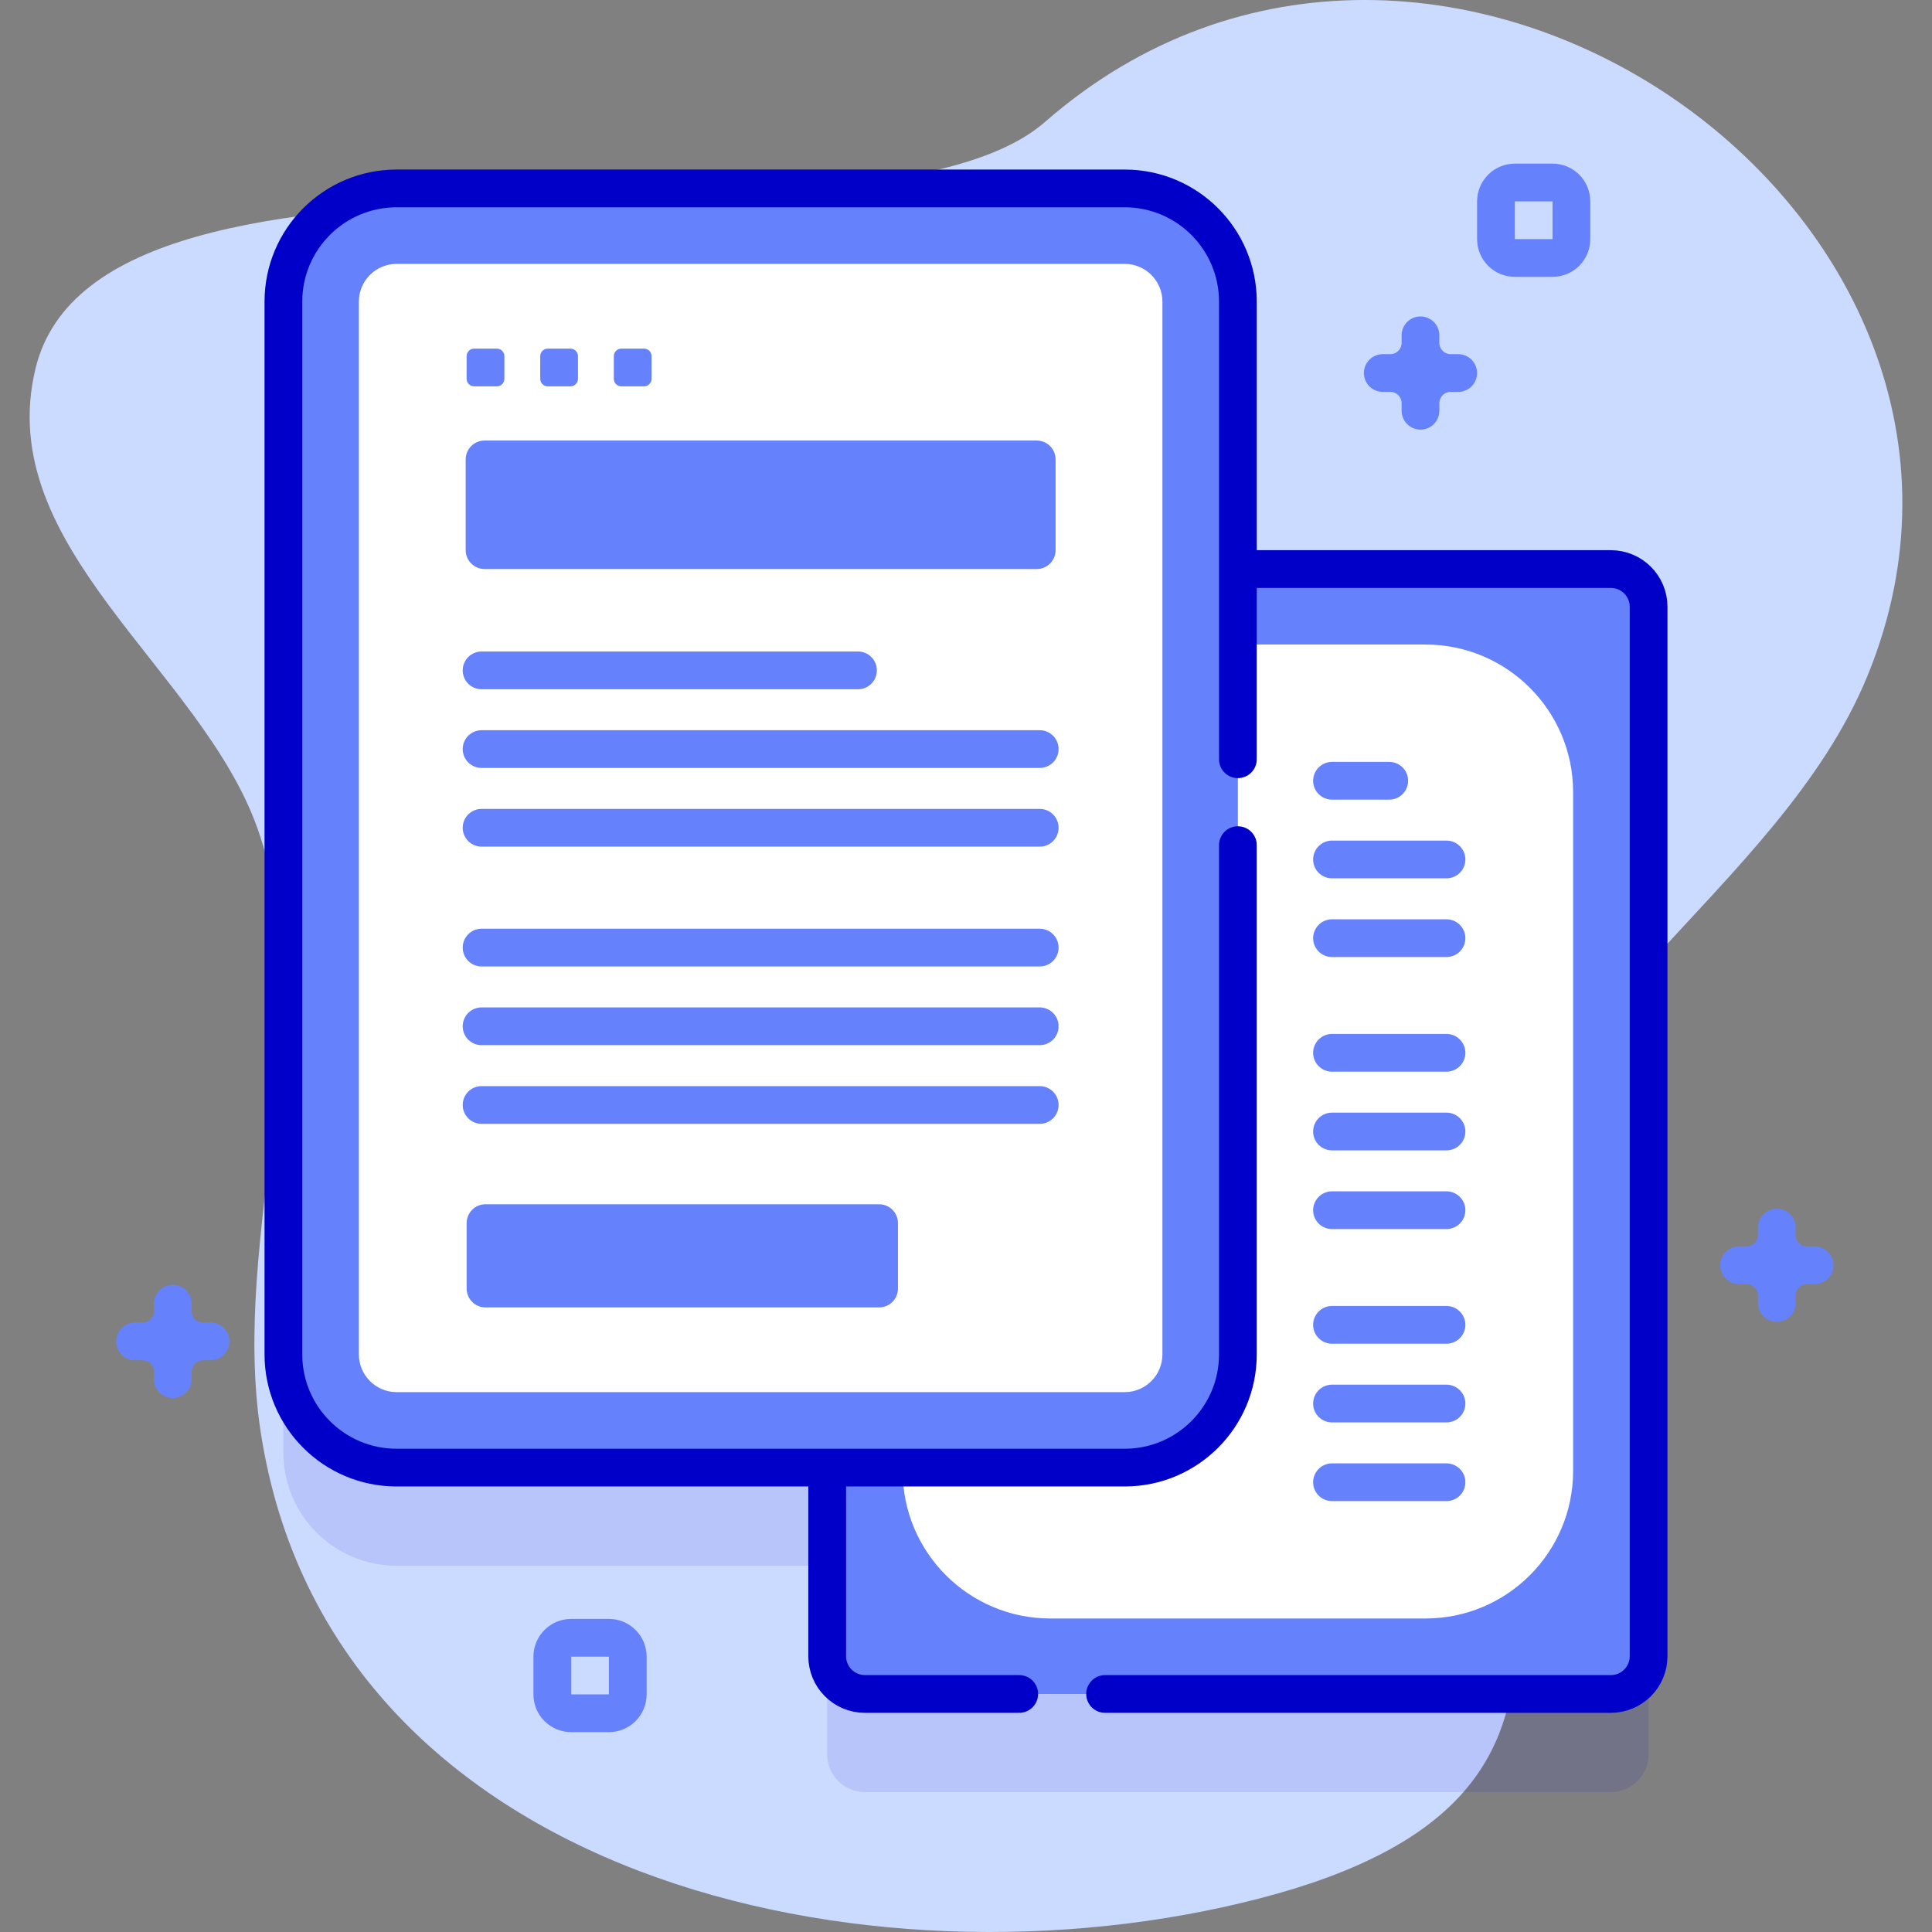 <?xml version="1.0" encoding="UTF-8"?> <svg xmlns="http://www.w3.org/2000/svg" width="512" height="512" viewBox="0 0 512 512" fill="none"><rect x="0" y="0" width="512" height="512" fill="#808080" stroke="none"/><g clip-path="url(#clip0_2175_271)"><path d="M494.951 178.985C544.835 56.9 380.201 -57.896 276.961 32.3C230.031 73.301 26.94 25.406 9.411 97.662C-2.056 144.927 53.223 177.346 68.207 219.456C86.249 270.157 60.889 326.46 69.108 379.645C87.424 498.163 230.254 529.894 333.698 503.131C440.408 475.523 388.303 408.047 394.315 333.695C399.336 271.602 471.389 236.652 494.951 178.985Z" fill="#CBDAFF"></path><path opacity="0.1" d="M426.896 176.806H328.053V105.934C328.053 89.365 314.622 75.934 298.053 75.934H105.104C88.535 75.934 75.104 89.365 75.104 105.934V384.931C75.104 401.5 88.535 414.931 105.104 414.931H219.211V464.914C219.211 470.437 223.688 474.914 229.211 474.914H426.896C432.419 474.914 436.896 470.437 436.896 464.914V186.806C436.896 181.283 432.419 176.806 426.896 176.806Z" fill="#0000C9"></path><path d="M426.896 448.916H229.211C223.688 448.916 219.211 444.439 219.211 438.916V160.809C219.211 155.286 223.688 150.809 229.211 150.809H426.896C432.419 150.809 436.896 155.286 436.896 160.809V438.916C436.896 444.439 432.419 448.916 426.896 448.916Z" fill="#6581FC"></path><path d="M239.211 389.784V209.942C239.211 188.33 256.731 170.809 278.344 170.809H377.763C399.375 170.809 416.896 188.329 416.896 209.942V389.784C416.896 411.396 399.376 428.917 377.763 428.917H278.344C256.731 428.916 239.211 411.396 239.211 389.784Z" fill="white"></path><path d="M292.86 448.916H426.896C432.419 448.916 436.896 444.439 436.896 438.916V160.809C436.896 155.286 432.419 150.809 426.896 150.809H330.677M219.211 391.824V438.916C219.211 444.439 223.688 448.916 229.211 448.916H270.099" stroke="#0000C9" stroke-width="10" stroke-miterlimit="10" stroke-linecap="round" stroke-linejoin="round"></path><path d="M298.053 388.93H105.104C88.535 388.93 75.104 375.499 75.104 358.93V79.934C75.104 63.365 88.535 49.934 105.104 49.934H298.053C314.622 49.934 328.053 63.365 328.053 79.934V358.931C328.053 375.499 314.622 388.93 298.053 388.93Z" fill="#6581FC"></path><path d="M105.104 368.93C99.59 368.93 95.104 364.444 95.104 358.93V79.934C95.104 74.42 99.59 69.934 105.104 69.934H298.053C303.567 69.934 308.053 74.42 308.053 79.934V358.93C308.053 364.444 303.567 368.93 298.053 368.93H105.104Z" fill="white"></path><path d="M328.053 201.21V79.934C328.053 63.365 314.622 49.934 298.053 49.934H105.104C88.535 49.934 75.104 63.365 75.104 79.934V358.931C75.104 375.5 88.535 388.931 105.104 388.931H298.053C314.622 388.931 328.053 375.5 328.053 358.931V223.971" stroke="#0000C9" stroke-width="10" stroke-miterlimit="10" stroke-linecap="round" stroke-linejoin="round"></path><path d="M131.664 102.387H125.664C125.134 102.387 124.625 102.176 124.25 101.801C123.875 101.426 123.664 100.917 123.664 100.387V94.387C123.664 93.856 123.875 93.348 124.25 92.972C124.625 92.597 125.134 92.387 125.664 92.387H131.664C132.195 92.387 132.703 92.597 133.078 92.972C133.453 93.348 133.664 93.856 133.664 94.387V100.387C133.664 100.917 133.453 101.426 133.078 101.801C132.703 102.176 132.195 102.387 131.664 102.387ZM151.167 102.387H145.167C144.637 102.387 144.128 102.176 143.753 101.801C143.378 101.426 143.167 100.917 143.167 100.387V94.387C143.167 93.856 143.378 93.348 143.753 92.972C144.128 92.597 144.637 92.387 145.167 92.387H151.167C151.698 92.387 152.206 92.597 152.581 92.972C152.956 93.348 153.167 93.856 153.167 94.387V100.387C153.167 100.917 152.956 101.426 152.581 101.801C152.206 102.176 151.698 102.387 151.167 102.387ZM170.67 102.387H164.67C164.14 102.387 163.631 102.176 163.256 101.801C162.881 101.426 162.67 100.917 162.67 100.387V94.387C162.67 93.856 162.881 93.348 163.256 92.972C163.631 92.597 164.14 92.387 164.67 92.387H170.67C171.201 92.387 171.709 92.597 172.084 92.972C172.459 93.348 172.67 93.856 172.67 94.387V100.387C172.67 100.917 172.459 101.426 172.084 101.801C171.709 102.176 171.201 102.387 170.67 102.387ZM274.744 150.798H128.413C127.087 150.798 125.815 150.271 124.878 149.333C123.94 148.396 123.413 147.124 123.413 145.798V121.751C123.413 120.425 123.94 119.153 124.878 118.215C125.815 117.278 127.087 116.751 128.413 116.751H274.744C276.07 116.751 277.342 117.278 278.28 118.215C279.217 119.153 279.744 120.425 279.744 121.751V145.798C279.744 147.124 279.217 148.396 278.28 149.333C277.342 150.271 276.07 150.798 274.744 150.798Z" fill="#6581FC"></path><path d="M127.622 177.656H227.375M127.622 198.513H275.535M127.622 219.369H275.535M127.622 251.121H275.535M127.622 271.977H275.535M127.622 292.833H275.535" stroke="#6581FC" stroke-width="10" stroke-miterlimit="10" stroke-linecap="round" stroke-linejoin="round"></path><path d="M232.97 346.479H128.664C127.338 346.479 126.066 345.952 125.129 345.014C124.191 344.076 123.664 342.805 123.664 341.479V324.141C123.664 322.815 124.191 321.543 125.129 320.605C126.066 319.667 127.338 319.141 128.664 319.141H232.97C234.296 319.141 235.568 319.667 236.506 320.605C237.443 321.543 237.97 322.815 237.97 324.141V341.479C237.97 342.805 237.443 344.076 236.506 345.014C235.568 345.952 234.296 346.479 232.97 346.479Z" fill="#6581FC"></path><path d="M368.166 206.911H352.995M383.336 227.767H352.995M383.336 248.624H352.995M383.336 279.005H352.995M383.336 299.861H352.995M383.336 320.717H352.995M383.336 351.098H352.995M383.336 371.954H352.995M383.336 392.81H352.995M366.447 98.858H368.443M368.443 98.858C370.565 98.858 372.6 98.015 374.1 96.515C375.6 95.015 376.443 92.98 376.443 90.858M368.443 98.858C370.565 98.858 372.6 99.701 374.1 101.201C375.6 102.702 376.443 104.736 376.443 106.858M376.443 90.858V88.862M376.443 90.858C376.443 92.98 377.286 95.015 378.786 96.515C380.286 98.015 382.321 98.858 384.443 98.858M384.443 98.858H386.439M384.443 98.858C382.321 98.858 380.286 99.701 378.786 101.201C377.286 102.702 376.443 104.736 376.443 106.858M376.443 106.858V108.854M35.792 355.485H37.788M37.788 355.485C39.91 355.485 41.945 354.642 43.445 353.142C44.945 351.642 45.788 349.607 45.788 347.485M37.788 355.485C39.91 355.485 41.945 356.328 43.445 357.828C44.945 359.329 45.788 361.363 45.788 363.485M45.788 347.485V345.489M45.788 347.485C45.788 349.607 46.631 351.642 48.131 353.142C49.631 354.642 51.666 355.485 53.788 355.485M53.788 355.485H55.784M53.788 355.485C51.666 355.485 49.631 356.328 48.131 357.828C46.631 359.329 45.788 361.363 45.788 363.485M45.788 363.485V365.481M460.878 335.3H462.874M462.874 335.3C464.996 335.3 467.031 334.457 468.531 332.957C470.031 331.457 470.874 329.422 470.874 327.3M462.874 335.3C464.996 335.3 467.031 336.143 468.531 337.643C470.031 339.144 470.874 341.178 470.874 343.3M470.874 327.3V325.304M470.874 327.3C470.874 329.422 471.717 331.457 473.217 332.957C474.717 334.457 476.752 335.3 478.874 335.3M478.874 335.3H480.87M478.874 335.3C476.752 335.3 474.717 336.143 473.217 337.643C471.717 339.144 470.874 341.178 470.874 343.3M470.874 343.3V345.296M161.365 454.032H151.365C150.039 454.032 148.767 453.505 147.829 452.568C146.892 451.63 146.365 450.358 146.365 449.032V439.032C146.365 437.706 146.892 436.434 147.829 435.497C148.767 434.559 150.039 434.032 151.365 434.032H161.365C162.691 434.032 163.963 434.559 164.901 435.497C165.838 436.434 166.365 437.706 166.365 439.032V449.032C166.365 450.358 165.838 451.63 164.901 452.568C163.963 453.505 162.691 454.032 161.365 454.032ZM411.443 68.367H401.443C400.117 68.367 398.845 67.84 397.907 66.903C396.97 65.965 396.443 64.693 396.443 63.367V53.367C396.443 52.041 396.97 50.769 397.907 49.832C398.845 48.894 400.117 48.367 401.443 48.367H411.443C412.769 48.367 414.041 48.894 414.979 49.832C415.916 50.769 416.443 52.041 416.443 53.367V63.367C416.443 64.693 415.916 65.965 414.979 66.903C414.041 67.84 412.769 68.367 411.443 68.367Z" stroke="#6581FC" stroke-width="10" stroke-miterlimit="10" stroke-linecap="round" stroke-linejoin="round"></path></g><defs><clipPath id="clip0_2175_271"><rect width="512" height="512" fill="white"></rect></clipPath></defs></svg> 